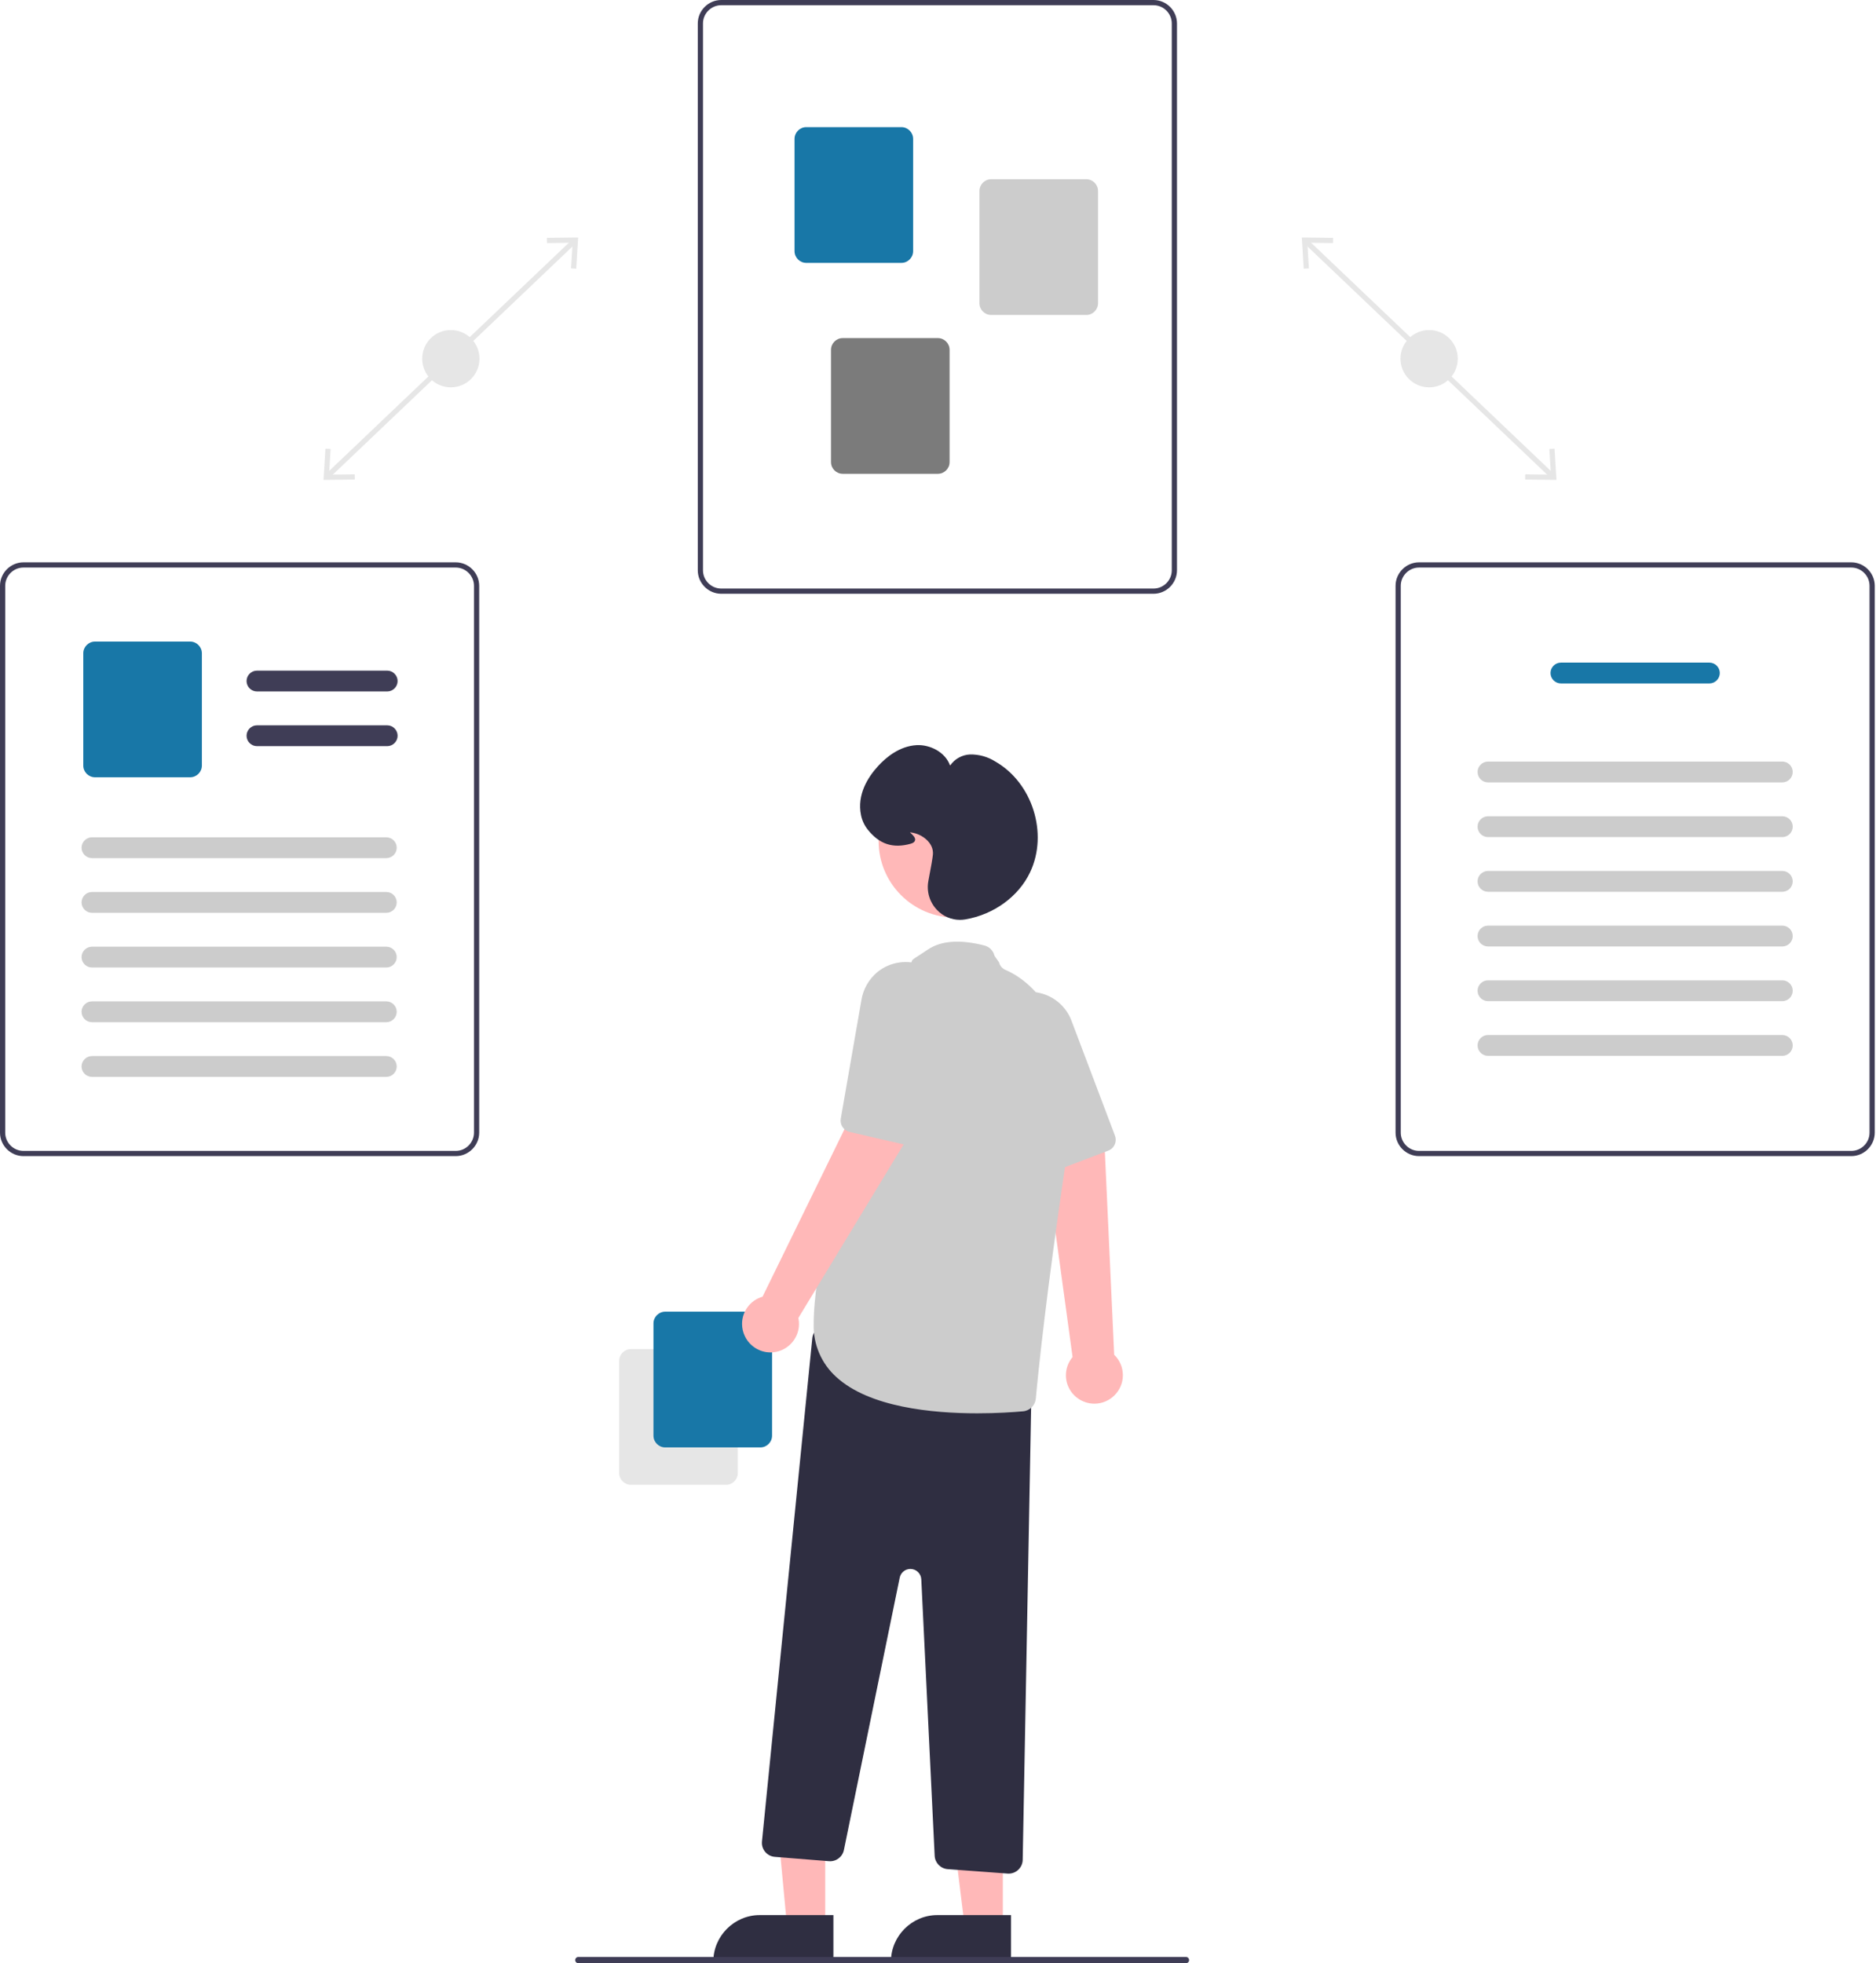 <svg xmlns="http://www.w3.org/2000/svg" xmlns:xlink="http://www.w3.org/1999/xlink" xmlns:serif="http://www.serif.com/" width="100%" height="100%" viewBox="0 0 602 630" version="1.1" xml:space="preserve" style="fill-rule:evenodd;clip-rule:evenodd;stroke-linejoin:round;stroke-miterlimit:2;"><path d="M419.633,76.852l79.086,75.295l-1.153,1.21l-79.086,-75.294l1.153,-1.211Z" style="fill:#e6e6e6;"></path><path d="M498.845,143.982l-1.67,0.101l0.504,8.226l-8.242,-0.099l-0.018,1.672l10.038,0.119l-0.612,-10.019Z" style="fill:#e6e6e6;fill-rule:nonzero;"></path><path d="M427.781,76.326l-0.018,1.672l-8.241,-0.099l0.504,8.226l-1.671,0.101l-0.61,-10.02l10.036,0.12Z" style="fill:#e6e6e6;fill-rule:nonzero;"></path><circle cx="458.6" cy="115.105" r="9.193" style="fill:#e6e6e6;"></circle><path d="M183.638,76.852l1.153,1.211l-79.086,75.294l-1.152,-1.21l79.085,-75.295Z" style="fill:#e6e6e6;"></path><path d="M103.815,154.001l10.038,-0.119l-0.019,-1.672l-8.241,0.099l0.504,-8.226l-1.67,-0.101l-0.612,10.019Z" style="fill:#e6e6e6;fill-rule:nonzero;"></path><path d="M185.527,76.206l-0.611,10.02l-1.67,-0.101l0.503,-8.226l-8.241,0.099l-0.018,-1.672l10.037,-0.12Z" style="fill:#e6e6e6;fill-rule:nonzero;"></path><circle cx="144.672" cy="115.105" r="9.193" style="fill:#e6e6e6;"></circle><path d="M370.164,190.543l-138.728,-0c-4.125,-0.005 -7.517,-3.397 -7.522,-7.522l0,-175.5c0.005,-4.124 3.397,-7.516 7.522,-7.521l138.728,-0c4.125,0.005 7.517,3.397 7.522,7.521l-0,175.5c-0.005,4.125 -3.397,7.517 -7.522,7.522Zm-138.728,-188.872c-3.208,0.004 -5.847,2.643 -5.85,5.85l-0,175.5c0.003,3.208 2.642,5.847 5.85,5.85l138.728,0c3.208,-0.003 5.847,-2.642 5.85,-5.85l0,-175.5c-0.003,-3.207 -2.642,-5.846 -5.85,-5.85l-138.728,0Z" style="fill:#3f3d56;fill-rule:nonzero;"></path><path d="M289.26,84.358l-30.537,0c-2.062,-0.002 -3.759,-1.698 -3.761,-3.76l0,-36.036c0.002,-2.062 1.699,-3.758 3.761,-3.761l30.537,0c2.062,0.003 3.758,1.699 3.761,3.761l-0,36.036c-0.003,2.062 -1.699,3.758 -3.761,3.76Z" style="fill:#1877a7;fill-rule:nonzero;"></path><path d="M348.596,101.073l-30.537,-0c-2.063,-0.003 -3.759,-1.699 -3.761,-3.761l-0,-36.036c0.002,-2.062 1.698,-3.758 3.761,-3.76l30.537,-0c2.062,0.002 3.758,1.698 3.76,3.76l0,36.036c-0.002,2.062 -1.698,3.758 -3.76,3.761Z" style="fill:#ccc;fill-rule:nonzero;"></path><path d="M300.96,152.051l-30.537,0c-2.062,-0.002 -3.759,-1.698 -3.761,-3.76l0,-36.036c0.002,-2.062 1.699,-3.759 3.761,-3.761l30.537,0c2.062,0.002 3.758,1.699 3.761,3.761l-0,36.036c-0.003,2.062 -1.699,3.758 -3.761,3.76Z" style="fill:#7b7b7b;fill-rule:nonzero;"></path><path d="M594.079,371l-138.729,0c-4.124,-0.005 -7.517,-3.397 -7.521,-7.521l-0,-175.5c0.004,-4.125 3.397,-7.517 7.521,-7.522l138.729,0c4.124,0.005 7.516,3.397 7.521,7.522l-0,175.5c-0.005,4.124 -3.397,7.516 -7.521,7.521Zm-138.729,-188.871c-3.208,0.003 -5.846,2.642 -5.85,5.85l-0,175.5c0.004,3.207 2.642,5.846 5.85,5.85l138.729,-0c3.207,-0.004 5.846,-2.643 5.85,-5.85l-0,-175.5c-0.004,-3.208 -2.643,-5.847 -5.85,-5.85l-138.729,-0Z" style="fill:#3f3d56;fill-rule:nonzero;"></path><path d="M548.532,219.318l-47.636,-0c-1.833,-0 -3.342,-1.509 -3.342,-3.343c-0,-1.834 1.509,-3.343 3.342,-3.343l47.636,0c1.834,0 3.343,1.509 3.343,3.343c-0,1.834 -1.509,3.343 -3.343,3.343Z" style="fill:#1877a7;fill-rule:nonzero;"></path><path d="M571.932,251.075l-94.436,-0c-0.001,0 -0.003,0 -0.005,0c-1.834,0 -3.343,-1.509 -3.343,-3.343c-0,-1.834 1.509,-3.343 3.343,-3.343c0.002,0 0.004,0 0.005,0l94.436,0c0.002,0 0.004,0 0.006,0c1.834,0 3.343,1.509 3.343,3.343c-0,1.834 -1.509,3.343 -3.343,3.343c-0.002,0 -0.004,0 -0.006,-0Z" style="fill:#ccc;fill-rule:nonzero;"></path><path d="M571.932,268.625l-94.436,0c-0.001,0 -0.003,0 -0.005,0c-1.834,0 -3.343,-1.509 -3.343,-3.343c-0,-1.834 1.509,-3.343 3.343,-3.343c0.002,0 0.004,0 0.005,0l94.436,0c0.002,0 0.004,0 0.006,0c1.834,0 3.343,1.509 3.343,3.343c-0,1.834 -1.509,3.343 -3.343,3.343c-0.002,0 -0.004,0 -0.006,0Z" style="fill:#ccc;fill-rule:nonzero;"></path><path d="M571.932,286.175l-94.436,0c-0.001,0 -0.003,0 -0.005,0c-1.834,0 -3.343,-1.509 -3.343,-3.343c-0,-1.834 1.509,-3.343 3.343,-3.343c0.002,0 0.004,0 0.005,0l94.436,0c0.002,0 0.004,0 0.006,0c1.834,0 3.343,1.509 3.343,3.343c-0,1.834 -1.509,3.343 -3.343,3.343c-0.002,0 -0.004,0 -0.006,-0Z" style="fill:#ccc;fill-rule:nonzero;"></path><path d="M571.932,303.725l-94.436,0c-0.001,0 -0.003,0 -0.005,0c-1.834,0 -3.343,-1.509 -3.343,-3.343c-0,-1.834 1.509,-3.343 3.343,-3.343c0.002,0 0.004,0 0.005,0l94.436,0c0.002,0 0.004,0 0.006,0c1.834,0 3.343,1.509 3.343,3.343c-0,1.834 -1.509,3.343 -3.343,3.343c-0.002,0 -0.004,0 -0.006,0Z" style="fill:#ccc;fill-rule:nonzero;"></path><path d="M571.932,321.275l-94.436,-0c-0.001,0 -0.003,0 -0.005,0c-1.834,0 -3.343,-1.509 -3.343,-3.343c-0,-1.834 1.509,-3.343 3.343,-3.343c0.002,0 0.004,0 0.005,0l94.436,0c0.002,0 0.004,0 0.006,0c1.834,0 3.343,1.509 3.343,3.343c-0,1.834 -1.509,3.343 -3.343,3.343c-0.002,0 -0.004,0 -0.006,-0Z" style="fill:#ccc;fill-rule:nonzero;"></path><path d="M571.932,338.825l-94.436,0c-0.001,0 -0.003,0 -0.005,0c-1.834,0 -3.343,-1.509 -3.343,-3.343c-0,-1.834 1.509,-3.343 3.343,-3.343c0.002,0 0.004,0 0.005,0l94.436,0c0.002,0 0.004,0 0.006,0c1.834,0 3.343,1.509 3.343,3.343c-0,1.834 -1.509,3.343 -3.343,3.343c-0.002,0 -0.004,0 -0.006,-0Z" style="fill:#ccc;fill-rule:nonzero;"></path><path d="M146.25,371l-138.729,0c-4.124,-0.005 -7.516,-3.397 -7.521,-7.521l0,-175.5c0.005,-4.125 3.397,-7.517 7.521,-7.522l138.729,0c4.124,0.005 7.517,3.397 7.521,7.522l0,175.5c-0.004,4.124 -3.397,7.516 -7.521,7.521Zm-138.729,-188.871c-3.207,0.003 -5.846,2.642 -5.85,5.85l0,175.5c0.004,3.207 2.643,5.846 5.85,5.85l138.729,-0c3.208,-0.004 5.846,-2.643 5.85,-5.85l0,-175.5c-0.004,-3.208 -2.642,-5.847 -5.85,-5.85l-138.729,-0Z" style="fill:#3f3d56;fill-rule:nonzero;"></path><path d="M124.248,221.893l-41.785,-0c-1.834,-0 -3.343,-1.509 -3.343,-3.343c-0,-1.834 1.509,-3.343 3.343,-3.343l41.785,0c1.834,0 3.343,1.509 3.343,3.343c0,1.834 -1.509,3.343 -3.343,3.343Z" style="fill:#3f3d56;fill-rule:nonzero;"></path><path d="M124.248,239.443l-41.785,-0c-1.834,-0 -3.343,-1.509 -3.343,-3.343c-0,-1.834 1.509,-3.343 3.343,-3.343l41.785,0c1.834,0 3.343,1.509 3.343,3.343c0,1.834 -1.509,3.343 -3.343,3.343Z" style="fill:#3f3d56;fill-rule:nonzero;"></path><path d="M61.022,249.436l-30.537,-0c-2.062,-0.003 -3.758,-1.699 -3.76,-3.761l-0,-36.036c0.002,-2.062 1.698,-3.758 3.76,-3.76l30.537,-0c2.062,0.002 3.759,1.698 3.761,3.76l-0,36.036c-0.002,2.062 -1.699,3.758 -3.761,3.761Z" style="fill:#1877a7;fill-rule:nonzero;"></path><path d="M123.959,275.378l-94.436,0c-0.002,0 -0.004,0 -0.006,0c-1.834,0 -3.343,-1.509 -3.343,-3.342c0,-1.834 1.509,-3.343 3.343,-3.343c0.002,-0 0.004,-0 0.006,-0l94.436,-0c0.002,-0 0.004,-0 0.006,-0c1.833,-0 3.342,1.509 3.342,3.343c0,1.833 -1.509,3.342 -3.342,3.342c-0.002,0 -0.004,0 -0.006,0Z" style="fill:#ccc;fill-rule:nonzero;"></path><path d="M123.959,292.928l-94.436,0c-0.002,0 -0.004,0 -0.006,0c-1.834,0 -3.343,-1.509 -3.343,-3.342c0,-1.834 1.509,-3.343 3.343,-3.343c0.002,-0 0.004,-0 0.006,-0l94.436,-0c0.002,-0 0.004,-0 0.006,-0c1.833,-0 3.342,1.509 3.342,3.343c0,1.833 -1.509,3.342 -3.342,3.342c-0.002,0 -0.004,0 -0.006,0Z" style="fill:#ccc;fill-rule:nonzero;"></path><path d="M123.959,310.478l-94.436,0c-0.002,0 -0.004,0 -0.006,0c-1.834,0 -3.343,-1.509 -3.343,-3.342c0,-1.834 1.509,-3.343 3.343,-3.343c0.002,-0 0.004,-0 0.006,-0l94.436,-0c0.002,-0 0.004,-0 0.006,-0c1.833,-0 3.342,1.509 3.342,3.343c0,1.833 -1.509,3.342 -3.342,3.342c-0.002,0 -0.004,0 -0.006,0Z" style="fill:#ccc;fill-rule:nonzero;"></path><path d="M123.959,328.028l-94.436,0c-0.002,0 -0.004,0 -0.006,0c-1.834,0 -3.343,-1.509 -3.343,-3.342c0,-1.834 1.509,-3.343 3.343,-3.343c0.002,-0 0.004,-0 0.006,-0l94.436,-0c0.002,-0 0.004,-0 0.006,-0c1.833,-0 3.342,1.509 3.342,3.343c0,1.833 -1.509,3.342 -3.342,3.342c-0.002,0 -0.004,0 -0.006,0Z" style="fill:#ccc;fill-rule:nonzero;"></path><path d="M123.959,345.578l-94.436,0c-0.002,0 -0.004,0 -0.006,0c-1.834,0 -3.343,-1.509 -3.343,-3.342c0,-1.834 1.509,-3.343 3.343,-3.343c0.002,-0 0.004,-0 0.006,-0l94.436,-0c0.002,-0 0.004,-0 0.006,-0c1.833,-0 3.342,1.509 3.342,3.343c0,1.833 -1.509,3.342 -3.342,3.342c-0.002,0 -0.004,0 -0.006,0Z" style="fill:#ccc;fill-rule:nonzero;"></path><path d="M198.695,472.719l0,-36.036c0.002,-2.062 1.699,-3.758 3.761,-3.761l30.537,0c2.062,0.003 3.758,1.699 3.761,3.761l-0,36.036c-0.003,2.062 -1.699,3.758 -3.761,3.76l-30.537,0c-2.062,-0.002 -3.759,-1.698 -3.761,-3.76Z" style="fill:#e6e6e6;fill-rule:nonzero;"></path><path d="M209.695,460.719l0,-36.036c0.002,-2.062 1.699,-3.758 3.761,-3.761l30.537,0c2.062,0.003 3.758,1.699 3.761,3.761l-0,36.036c-0.003,2.062 -1.699,3.758 -3.761,3.76l-30.537,0c-2.062,-0.002 -3.759,-1.698 -3.761,-3.76Z" style="fill:#1877a7;fill-rule:nonzero;"></path><path d="M346.584,449.188c-2.803,-1.62 -4.536,-4.621 -4.536,-7.859c0,-2.142 0.758,-4.215 2.138,-5.852l-9.466,-69.188l19.718,0.968l3.096,67.485c1.785,1.72 2.795,4.095 2.795,6.574c-0,5.007 -4.12,9.127 -9.127,9.127c-1.623,-0 -3.218,-0.433 -4.618,-1.255l0,0Z" style="fill:#ffb8b8;fill-rule:nonzero;"></path><path d="M357.144,368.179c-0.404,0.476 -0.922,0.842 -1.505,1.064l-17.72,6.763c-1.837,0.701 -3.929,-0.168 -4.729,-1.965l-15.696,-35.275c-1.507,-3.271 -1.763,-6.984 -0.721,-10.431c1.568,-5.007 5.764,-8.769 10.912,-9.782c1.946,-0.401 3.956,-0.372 5.89,0.083c4.703,1.048 8.57,4.409 10.263,8.921l13.956,36.89c0.477,1.268 0.228,2.7 -0.65,3.732Z" style="fill:#ccc;fill-rule:nonzero;"></path><path d="M264.807,618.06l-12.26,-0l-4.445,-47.511l16.707,0.224l-0.002,47.287Z" style="fill:#ffb8b8;fill-rule:nonzero;"></path><path d="M243.79,614.557l23.644,-0l0,14.887l-38.531,-0c0,-0 0,-0 0,-0c0,-8.167 6.721,-14.887 14.887,-14.887Z" style="fill:#2f2e41;fill-rule:nonzero;"></path><path d="M321.807,618.06l-12.26,-0l-5.832,-47.288l18.094,0.001l-0.002,47.287Z" style="fill:#ffb8b8;fill-rule:nonzero;"></path><path d="M300.79,614.557l23.644,-0l0,14.887l-38.531,-0c0,-0 0,-0 0,-0c0,-8.167 6.721,-14.887 14.887,-14.887Z" style="fill:#2f2e41;fill-rule:nonzero;"></path><path d="M323.349,601.236l-19.255,-1.426c-2.255,-0.17 -4.051,-2.012 -4.163,-4.271l-4.293,-88.73c-0.09,-1.854 -1.64,-3.331 -3.496,-3.331c-1.656,0 -3.096,1.175 -3.429,2.798l-17.911,87.407c-0.457,2.214 -2.513,3.76 -4.767,3.582l-17.406,-1.393c-2.326,-0.186 -4.141,-2.152 -4.141,-4.485c-0,-0.149 0.007,-0.299 0.022,-0.447l16.148,-161.477c0.229,-2.289 2.177,-4.052 4.477,-4.052c0.322,0 0.642,0.034 0.957,0.103l61.406,13.348c2.089,0.459 3.578,2.343 3.543,4.482l-2.86,153.488c-0.047,2.432 -2.057,4.41 -4.489,4.416c-0.114,0 -0.228,-0.005 -0.343,-0.012Z" style="fill:#2f2e41;fill-rule:nonzero;"></path><circle cx="306.503" cy="269.888" r="24.561" style="fill:#ffb8b8;"></circle><path d="M268.396,441.915c-4.777,-4.283 -7.445,-10.452 -7.294,-16.866c-0,-35.301 30.555,-114.168 31.513,-116.629c0.094,-0.593 0.9,-0.849 5.13,-3.706c4.232,-2.859 10.335,-3.299 18.139,-1.306c1.615,0.414 2.87,1.696 3.25,3.319l1.452,2.097c0.256,1.078 1.01,1.972 2.029,2.407c6.293,2.651 26.298,14.878 19.481,60.891c-6.332,42.743 -8.901,67.881 -9.712,76.705c-0.196,2.152 -1.919,3.873 -4.072,4.066c-3.085,0.276 -8.382,0.643 -14.689,0.643c-14.621,0 -34.676,-1.972 -45.227,-11.621Z" style="fill:#ccc;fill-rule:nonzero;"></path><path d="M239.047,428.837c-0.609,-1.243 -0.926,-2.61 -0.926,-3.995c-0,-4.038 2.694,-7.614 6.575,-8.727l30.693,-62.725l15.834,11.791l-35.034,57.762c0.137,0.634 0.206,1.281 0.206,1.93c0,5.007 -4.12,9.127 -9.127,9.127c-3.498,0 -6.701,-2.011 -8.221,-5.163l0,0Z" style="fill:#ffb8b8;fill-rule:nonzero;"></path><path d="M292.956,367.454c-0.6,0.17 -1.234,0.186 -1.843,0.045l-18.482,-4.258c-1.916,-0.441 -3.169,-2.329 -2.832,-4.266l6.623,-38.038c0.571,-3.556 2.427,-6.782 5.213,-9.064c4.092,-3.283 9.673,-4.069 14.512,-2.042c1.839,0.752 3.492,1.895 4.844,3.351c3.322,3.491 4.66,8.437 3.551,13.127l-8.967,38.408c-0.31,1.319 -1.315,2.369 -2.619,2.737Z" style="fill:#ccc;fill-rule:nonzero;"></path><path d="M300.753,292.079c-2.424,-2.473 -3.486,-5.985 -2.839,-9.387c0.856,-4.479 1.359,-7.41 1.454,-8.476c0.327,-3.648 -3.361,-6.601 -7.01,-7.071c-0.141,-0.018 -0.259,-0.031 -0.358,-0.038c0.093,0.091 0.193,0.184 0.28,0.267c0.693,0.65 1.556,1.461 1.351,2.297c-0.124,0.503 -0.584,0.861 -1.407,1.091c-5.706,1.597 -10.101,0.131 -13.83,-4.616c-1.049,-1.349 -1.77,-2.923 -2.106,-4.598c-1.336,-6.555 2.224,-12.143 5.446,-15.676c2.657,-2.913 6.964,-6.449 12.394,-6.752c4.224,-0.236 9.246,2.195 10.749,6.574c1.436,-2.128 3.797,-3.459 6.362,-3.586c2.883,-0.062 5.721,0.727 8.158,2.269c11.909,6.822 17.027,23.073 11.177,35.488c-3.681,7.809 -11.655,13.623 -20.81,15.172c-0.573,0.097 -1.154,0.146 -1.735,0.147c-2.745,-0.005 -5.374,-1.126 -7.276,-3.105Z" style="fill:#2f2e41;fill-rule:nonzero;"></path><path d="M185.579,630l195,0c0.548,0 1,-0.451 1,-1c-0,-0.549 -0.452,-1 -1,-1l-195,0c-0.549,0 -1,0.451 -1,1c-0,0.549 0.451,1 1,1Z" style="fill:#3f3d56;fill-rule:nonzero;"></path></svg>